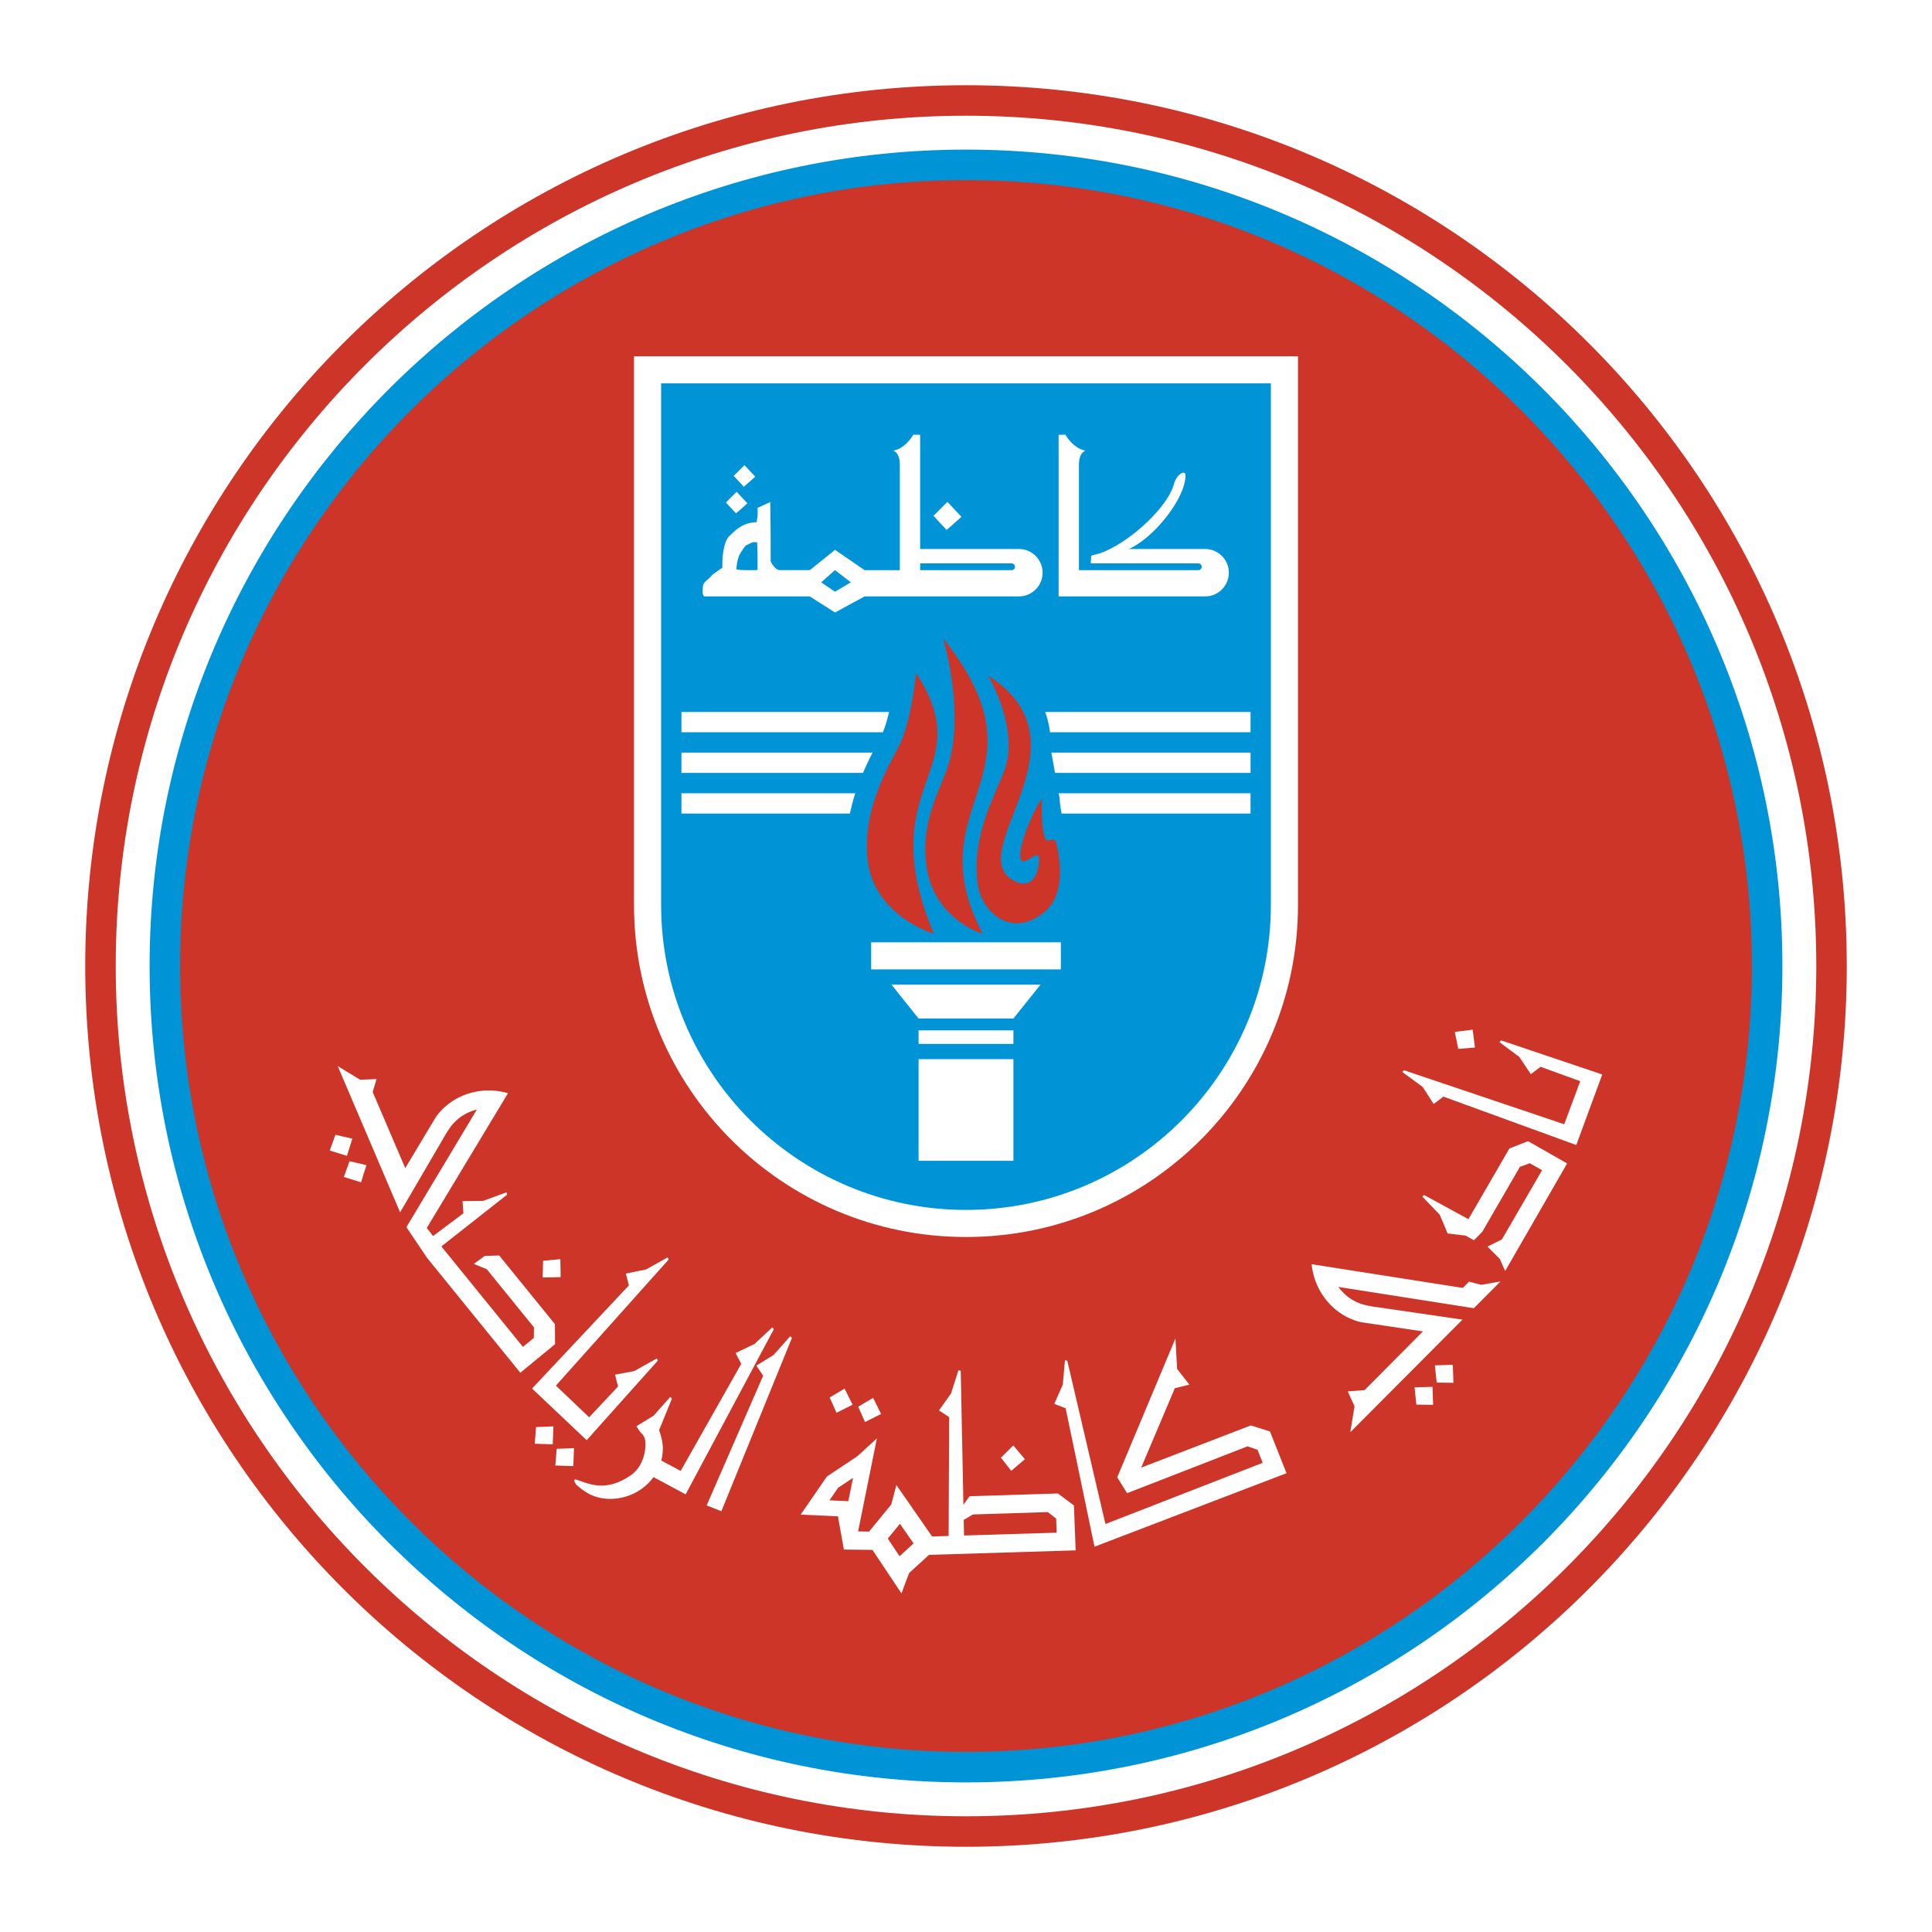 <svg xmlns="http://www.w3.org/2000/svg" width="2500" height="2500" viewBox="0 0 192.756 192.756"><g fill-rule="evenodd" clip-rule="evenodd"><path fill="#fff" d="M0 0h192.756v192.756H0V0z"/><path d="M96.378 184.252c48.53 0 87.874-39.344 87.874-87.874 0-48.531-39.344-87.874-87.874-87.874-48.531 0-87.874 39.343-87.874 87.874 0 48.53 39.343 87.874 87.874 87.874z" fill="#cd3529"/><path d="M96.378 11.546c-46.777 0-84.832 38.055-84.832 84.832 0 46.776 38.055 84.833 84.832 84.833 46.776 0 84.833-38.057 84.833-84.833 0-46.777-38.057-84.832-84.833-84.832z" fill="#fff"/><path d="M96.378 177.83c-44.913 0-81.452-36.539-81.452-81.452s36.54-81.452 81.452-81.452c44.913 0 81.452 36.539 81.452 81.452s-36.539 81.452-81.452 81.452z" fill="#0094d6"/><path d="M96.378 174.789c-43.236 0-78.411-35.176-78.411-78.411 0-43.236 35.175-78.411 78.411-78.411 43.235 0 78.411 35.175 78.411 78.411 0 43.235-35.176 78.411-78.411 78.411z" fill="#cd3529"/><path d="M96.378 123.416c18.292 0 33.122-14.83 33.122-33.122V35.542H63.256v54.752c0 18.292 14.829 33.122 33.122 33.122z" fill="#fff"/><path d="M65.96 38.247v52.048c0 16.772 13.646 30.418 30.417 30.418 16.772 0 30.417-13.646 30.417-30.418V38.247H65.96z" fill="#0094d6"/><path fill="#fff" d="M105.842 96.717v-2.705H86.915v2.705h18.927zM101.109 115.812v-10.14h-9.463v10.14h9.463zM101.109 104.152v-1.353h-9.463v1.353h9.463zM101.109 101.617l2.705-3.381H88.942l2.704 3.381h9.463zM67.988 71.03v2.028h20.1c.237-.586.443-1.294.616-2.028H67.988zM124.768 71.03h-20.49a9.25 9.25 0 0 1 .482 2.028h20.008V71.03zM67.988 75.085v2.028H86.1c.315-.734.644-1.413.959-2.028H67.988zM124.768 77.114v-2.029h-19.872l.366 2.029h19.506zM105.908 81.169h18.859v-2.028h-19.141l.102.563c-.021.233.086.84.18 1.465zM67.988 79.141v2.028h16.81c.145-.703.326-1.381.535-2.028H67.988zM94.524 50.07c-.619.622-1.083 1.086-1.393 1.393l1.307 1.405a23 23 0 0 0 .748-.643l.735-.658c-.231-.252-.463-.5-.695-.745l-.702-.752zM74.274 46.408c-.476.478-.833.835-1.072 1.071l1.006 1.081c.195-.161.387-.326.575-.495l.565-.506a42.45 42.45 0 0 0-.535-.573l-.539-.578zM73.494 49.064c-.476.479-.833.835-1.071 1.071l1.005 1.081c.195-.161.387-.326.576-.495l.565-.505a49.566 49.566 0 0 0-.535-.574l-.54-.578zM120.234 54.773l-7.6.002c2.633-1.216 5.643-5.133 5.643-7.339 0-.619-.889-.128-1.156.865-.625 2.323-4.486 5.898-7.391 6.905l-.859.229c-.008.006-.008.01-.002.012l-.041.763h10.73c.188 0 .338.151.338.338s-.15.338-.338.338h-11.912V46.422s-.057-1.239.676-1.464c0 0-1.1-.071-2.029-1.591l-.676.014v16.124h14.617a2.366 2.366 0 1 0 0-4.732z"/><path d="M101.604 54.773l-9.801.002V43.381l-.676-.014c-.93 1.521-2.028 1.591-2.028 1.591.732.225.676 1.464.676 1.464v10.463h-3.513l-2.95-2.027-2.518 2.024h-3.018c-.45-.019-.887-.826-.887-.884 0-1.562.004-2.779-.042-5.915l-1.267.592c.06 1.079-.096 1.089-.074 1.419-1.49.059-2.135.822-2.757 1.411-.516.488-.718 1.986-.676 3.126l-1.014.718c-.338.464-.718.591-.904.997 0 0-.186 1.114.144 1.158H80.79l2.521 1.605 2.948-1.605h15.345a2.366 2.366 0 1 0 0-4.731zM75.58 56.869s-1.64.068-2.113-.068c.033-.462.105-.939.254-1.31.169-.423.676-1.057.676-1.057l.689-.338h.451c.065 1.014.043 2.773.043 2.773zm7.732 2.163l-1.382-.93 1.382-1.225 1.575 1.222-1.575.933zm17.616-2.147h-9.125v-.676h9.125a.338.338 0 1 1 0 .676z" fill="#fff"/><path d="M93.167 93.167c-6.337-15.209 4.731-16.054-1.774-26.024 0 0-.451 4.954-1.774 7.436-1.352 2.535-3.622 6.607-3.042 11.322.675 5.492 6.59 7.266 6.59 7.266z" fill="#cd3529"/><path d="M98.049 93.167c-6.91-13.181 7.117-15.547-3.952-29.488 0 0 2.028 6.759.676 12.082-.707 2.785-2.946 5.763-2.366 10.478.676 5.492 5.642 6.928 5.642 6.928z" fill="#cd3529"/><path d="M104.404 90.801c1.605-1.479 1.568-4.261.994-6.643-.232-.961-.908.222-1.162-.624-.473-1.576-.254-3.802-.254-3.802-.451.236-2.271 4.164-2.197 5.661.086 1.689 2.029-1.268 1.879.524-.127 1.523-.846 2.878-2.555 1.926-5.154-2.873 8.111-13.688-2.535-20.447 0 0 3.211 5.323 1.605 9.548-1.02 2.685-3.229 6.438-2.652 11.153.371 3.042 3.621 5.704 6.877 2.704z" fill="#cd3529"/><path d="M147.789 128.189l-1.223-.322-.625.629-15.08-2.367c.068.678.234 1.322.482 1.924.787 1.914 2.41 3.363 4.391 3.85l.033.01 6.201.92-5.82 5.855-1.682.133.676 1.479-.422 2.592 11.191-11.234s-8.266-1.209-8.318-1.215a11.984 11.984 0 0 1-1.584-.289 4.639 4.639 0 0 1-2.473-1.756l13.51 2.121 2.658-2.666-1.915.336zM79.011 133.482l-.169-.168-1.662 1.874-1.718 1.056.676 1.014-5.634 12.937 1.466.582 7.041-17.295zM159.857 107.201l-10.097-3.402-.158.178 1.974 1.468 1.158 1.725.969-.736 3.957 1.439-1.598 4.295-15.998-5.393-.158.178 2.039 1.492 1.092 1.701.971-.736 13.234 4.82v-.001l.026.007 2.589-7.035zM58.532 143.688l7.103-7.942-.101-.217-2.253 1.264-1.916.357.296 1.184-2.882 3.068-3.318-3.158 11.255-12.584-.102-.215-2.151 1.209-2.017.412.296 1.182-9.642 10.268.002.002-.018.019 5.448 5.151zM145.492 104.646l1.664-.136-.228-1.78-1.782.223.346 1.693zM141.312 140.139l1.67.019-.06-1.793-1.793.053.183 1.721zM143.34 137.941l1.67.02-.061-1.793-1.793.053.184 1.72zM33.467 113.217l-.568 1.57 1.713.531.54-1.711-1.685-.39zM34.874 115.854l-.568 1.57 1.713.533.54-1.711-1.685-.392zM53.484 142.377l-.132 1.664 1.793.061.068-1.793-1.729.068zM55.539 144.549l-.132 1.664 1.793.06.068-1.793-1.729.069zM82.779 139.428l.68 1.525 1.603-.805-.798-1.607-1.485.887zM85.623 140.352l.68 1.523 1.603-.805-.798-1.605-1.485.887zM54.183 125.789l-.042 1.668 1.794-.037-.029-1.793-1.723.162zM99.865 145.432l1.026 1.316 1.363-1.164-1.158-1.369-1.231 1.217z" fill="#fff"/><path d="M55.364 132.109l-5.56-6.85-1.437.043-1.099.801 1.292.521 4.716 5.809-.018 1.053-1.085.893-8.138-10.025 6.56-5.164-.063-.23-2.333.852-2.052.023.086 1.215-3.03 2.27-.624-.805 8.103-13.445a6.832 6.832 0 0 0-1.963-.275c-2.07.014-4.023.977-5.216 2.629-.006.01-.014.018-.02.027l-3.052 5.092-3.247-7.59.379-1.297-1.624.072-2.244-1.361 6.222 14.586s4.217-7.211 4.243-7.258c.243-.449.62-1.049.863-1.359a4.626 4.626 0 0 1 2.553-1.635l-7.028 11.73 2.052 3.055 9.313 11.473 3.463-2.85-.012-2zM77.205 132.615l-.15-.186-1.776 1.66-1.891.902.567 1.078-6.044 10.684-1.937-1.039a4.77 4.77 0 0 0 .155-1.191c0-.57-.141-1.203-.373-1.834l1.283-3.15-.169-.168-1.661 1.871-.119.074-1.6.982.392.588a1.427 1.427 0 0 1 .41.539c.254.592.127 2.727-1.338 3.746-2.633 1.83-4.37.764-5.464.451-.394-.113-.096.416.085.576.938.828 1.917 1.344 3.295 1.344 1.796 0 3.38-.861 4.328-2.172l3.209 1.721 8.798-16.476zM126.703 142.814l-1.906-.599-10.942 4.211 3.36-7.928 1.451-.353-1.225-1.563-.168-3.043-5.783 13.797-.025.057.99 1.582 12.012-4.674.996.34.517 1.306-15.691 6.104-3.807-16.289-.234-.041-.213 2.424-.853 1.919 1.138.438 2.879 13.812 19.156-7.332-1.652-4.168zM156.352 116.078l-3.895-2.223-1.863.725-4.088 7.057-4.42-2.408-.186.148 1.748 1.822.784 1.865 1.779.209.846.465.834-.849 3.75-6.475.99-.357 1.221.695-4.006 6.902-1.438.719 1.225 1.225.537 1.211 6.182-10.731zM107.318 154.68l-.172-4.48-1.6-1.197-8.817.279-.609.854-.267-13.354-.222-.088-.751 2.338-1.201 1.686 1.021.666-.056 11.859-1.647.051-3.567-5.135-.507 1.943-2.22 2.705-1.09-.016 1.873-9.281-1.943 1.775-3.042 2.027-2.619 3.803 3.718.168.591 3.297.015-.02v.039l2.84.035 2.891 4.338.761-2.027 1.986-1.816 14.634-.449zm-10.254-3.582l7.479-.238.826.65.055 1.404-9.243.283-.031-1.555.914-.544zm-12.427-1.325l-.965-.043-.918-.041.86-1.25 1.494-.994-.471 2.328zm5.112 5.491l-1.175-1.762 1.212-1.477 1.361 1.961-1.398 1.278z" fill="#fff"/></g></svg>